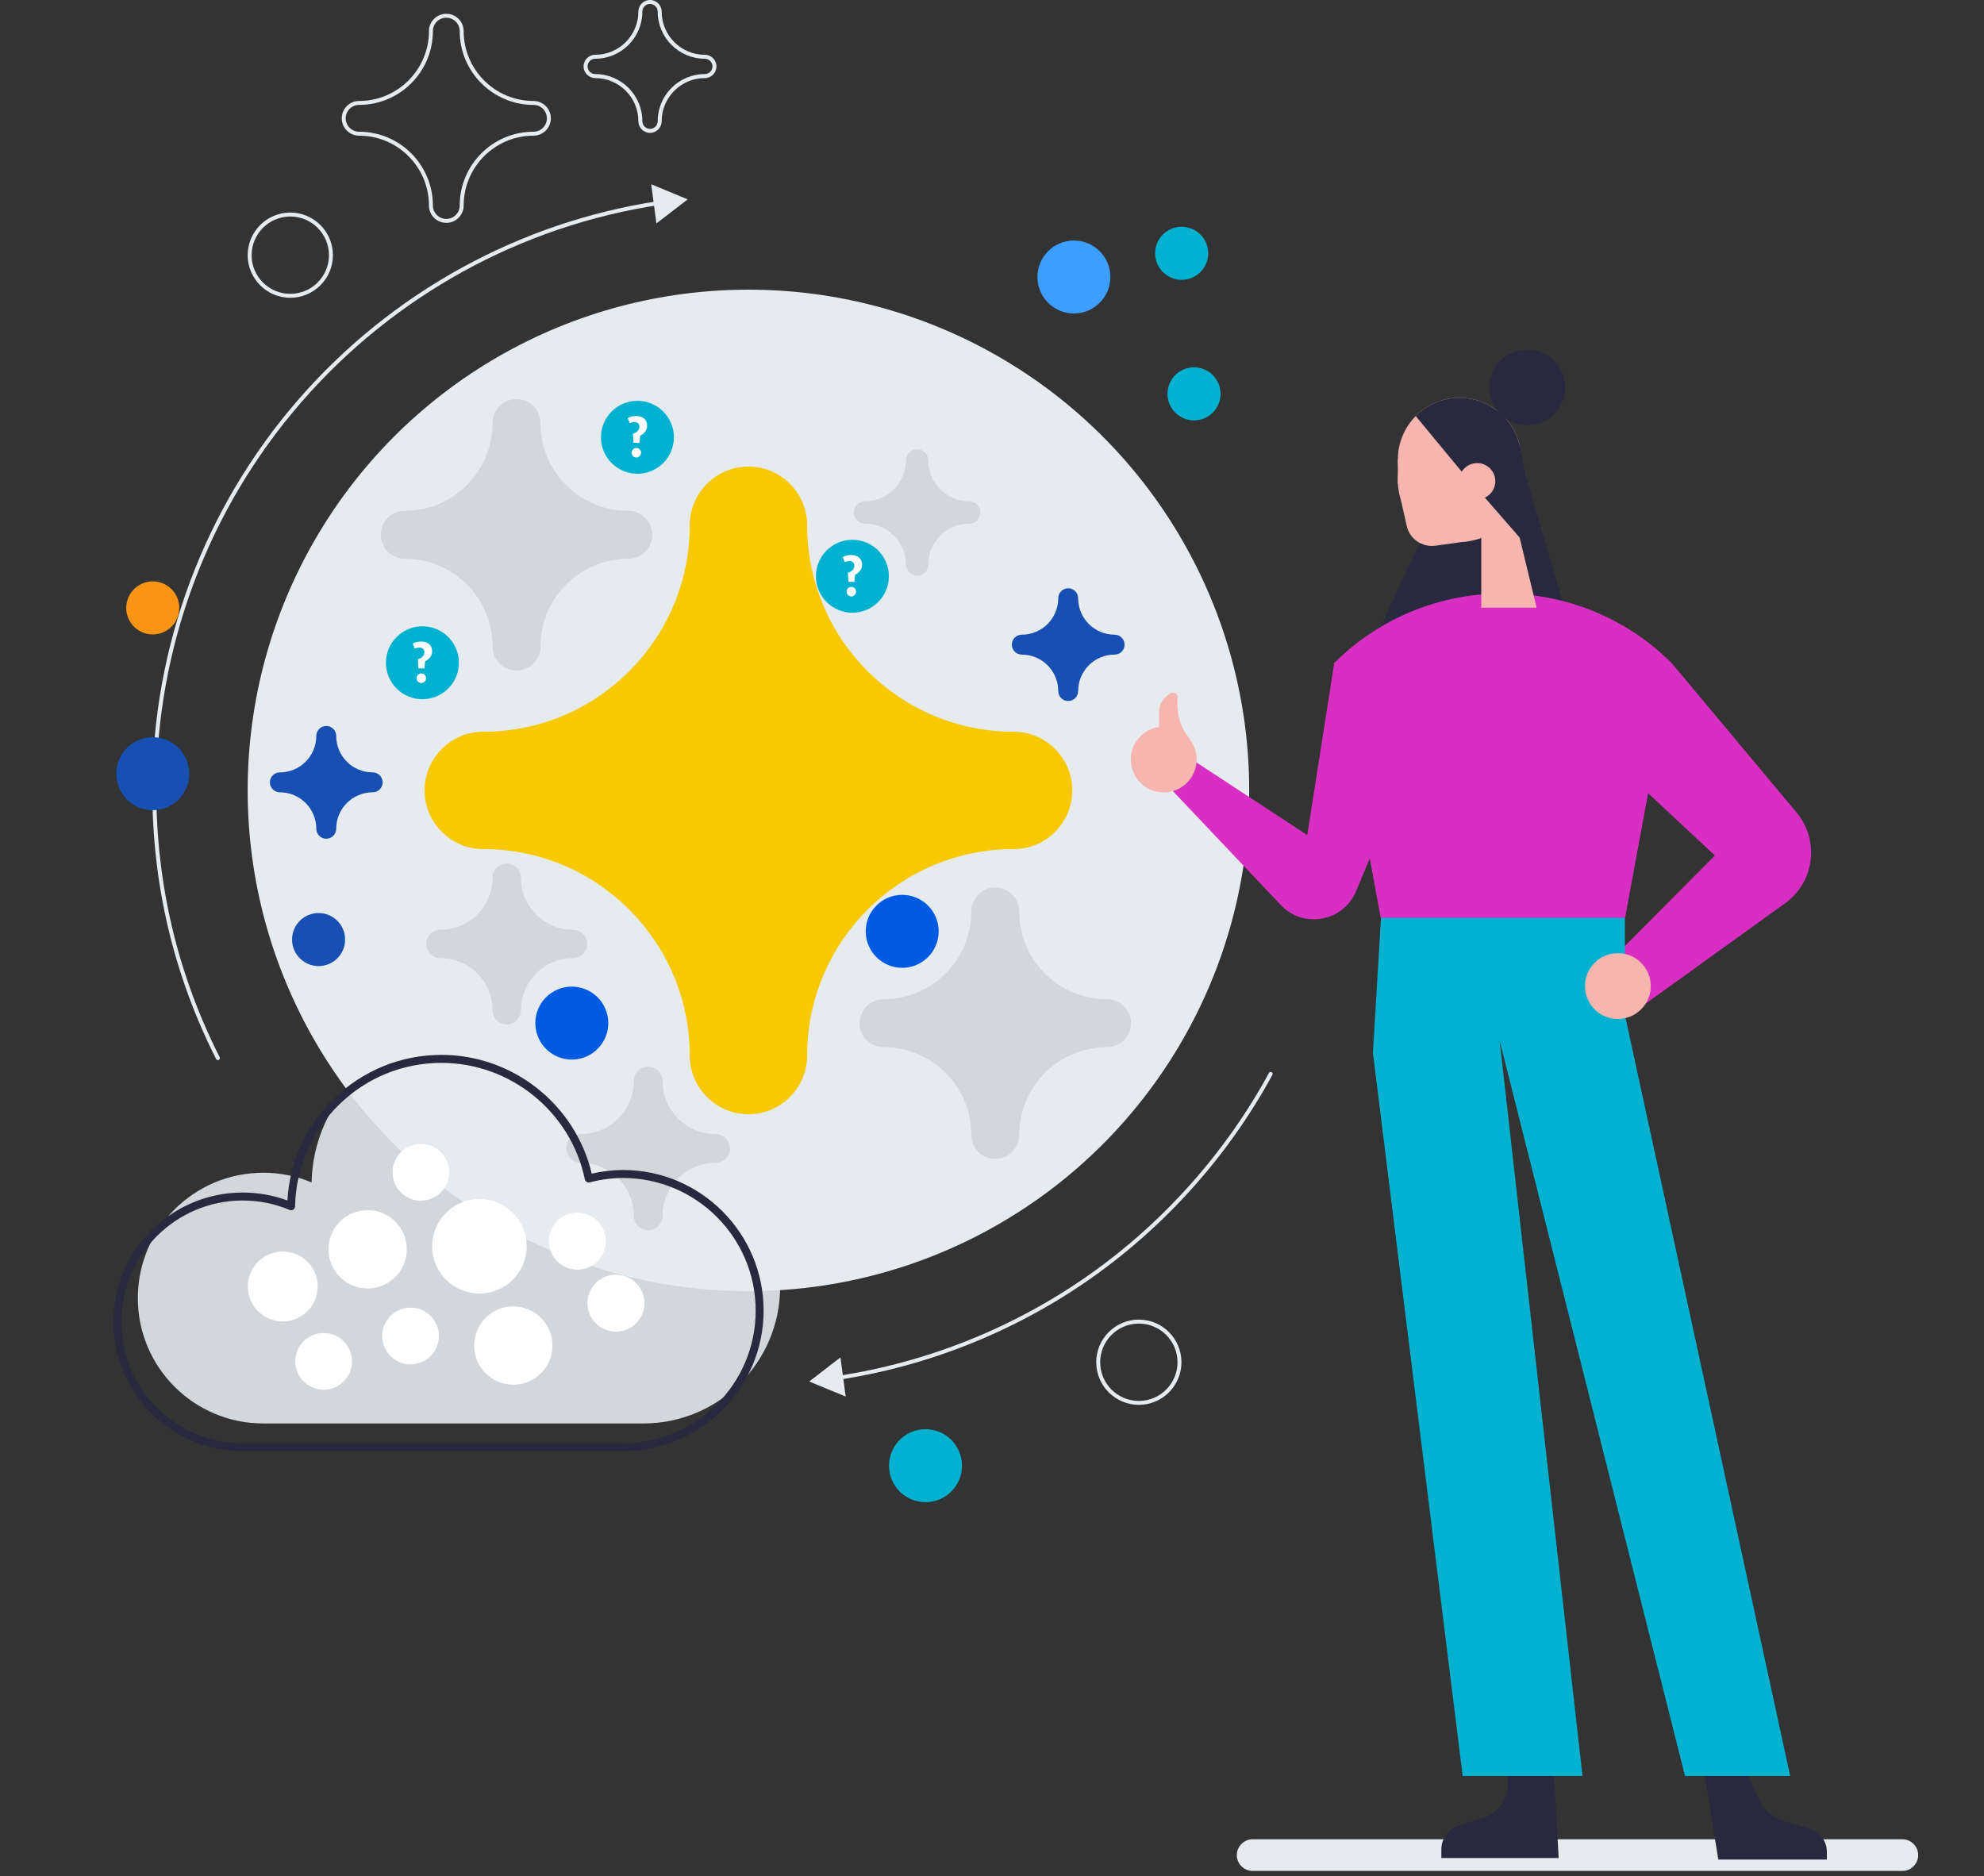 <?xml version="1.0" encoding="UTF-8"?>
<svg id="Ebene_1" xmlns="http://www.w3.org/2000/svg" version="1.1" viewBox="0 0 608 575">
  <rect x="0" y="0" width="608" height="575" fill="#333333" stroke="none"/>
  <!-- Generator: Adobe Illustrator 29.7.0, SVG Export Plug-In . SVG Version: 2.1.1 Build 138)  -->
  <defs>
    <style>
      .st0 {
        fill: #28283e;
      }

      .st1 {
        fill: #005be2;
      }

      .st2 {
        fill: #1750b2;
      }

      .st3 {
        fill: #00b2d0;
      }

      .st4 {
        fill: #d82ec1;
      }

      .st5 {
        fill: #fa9415;
      }

      .st6 {
        fill: #d2d7db;
      }

      .st7 {
        fill: #fff;
      }

      .st8 {
        fill: #3c9eff;
      }

      .st9 {
        fill: #f6b5af;
      }

      .st10 {
        fill: #f8c800;
      }

      .st11 {
        fill: #e6ebef;
      }
    </style>
  </defs>
  <path class="st11" d="M582.98,573.37h-199.1c-2.68,0-4.85-2.18-4.85-4.85s2.18-4.85,4.85-4.85h199.1c2.68,0,4.85,2.18,4.85,4.85s-2.18,4.85-4.85,4.85Z"/>
  <path class="st6" d="M80.64,359.39c5.26,0,10.28,1.07,14.85,2.98.5-25.02,20.93-45.16,46.07-45.16,22.22,0,40.77,15.73,45.13,36.66,3.36-.87,6.87-1.38,10.51-1.38,23.12,0,41.87,18.75,41.87,41.87s-18.75,41.87-41.87,41.87h-116.55c-21.21,0-38.41-17.2-38.41-38.41s17.2-38.41,38.41-38.41h0Z"/>
  <circle class="st11" cx="229.36" cy="242.23" r="153.46"/>
  <circle class="st3" cx="283.62" cy="449.18" r="11.18"/>
  <circle class="st8" cx="329.1" cy="84.89" r="11.18"/>
  <circle class="st3" cx="365.91" cy="120.7" r="8.13"/>
  <circle class="st2" cx="97.63" cy="287.94" r="8.13"/>
  <circle class="st3" cx="362.12" cy="77.63" r="8.13"/>
  <path class="st2" d="M85.75,236.71c6.18,0,11.18-5.01,11.18-11.18,0-1.68,1.37-3.05,3.05-3.05s3.05,1.37,3.05,3.05c0,6.18,5.01,11.18,11.18,11.18,1.68,0,3.05,1.37,3.05,3.05s-1.37,3.05-3.05,3.05c-6.18,0-11.18,5.01-11.18,11.18,0,1.68-1.37,3.05-3.05,3.05s-3.05-1.37-3.05-3.05c0-6.18-5.01-11.18-11.18-11.18-1.68,0-3.05-1.37-3.05-3.05s1.37-3.05,3.05-3.05h0Z"/>
  <path class="st11" d="M136.77,68.3c-2.94,0-5.32-2.39-5.32-5.32,0-11.8-9.6-21.4-21.4-21.4-2.94,0-5.32-2.39-5.32-5.32s2.39-5.32,5.32-5.32c11.8,0,21.4-9.6,21.4-21.4,0-2.94,2.39-5.32,5.32-5.32s5.32,2.39,5.32,5.32c0,11.8,9.6,21.4,21.4,21.4,2.94,0,5.32,2.39,5.32,5.32s-2.39,5.32-5.32,5.32c-11.8,0-21.4,9.6-21.4,21.4,0,2.94-2.39,5.32-5.32,5.32ZM136.77,5.43c-2.26,0-4.11,1.84-4.11,4.11,0,12.47-10.14,22.61-22.61,22.61-2.26,0-4.11,1.84-4.11,4.11s1.84,4.11,4.11,4.11c12.47,0,22.61,10.14,22.61,22.61,0,2.26,1.84,4.11,4.11,4.11s4.11-1.84,4.11-4.11c0-12.47,10.14-22.61,22.61-22.61,2.26,0,4.11-1.84,4.11-4.11s-1.84-4.11-4.11-4.11c-12.47,0-22.61-10.14-22.61-22.61,0-2.26-1.84-4.11-4.11-4.11h0Z"/>
  <path class="st11" d="M199.2,40.72c-1.97,0-3.57-1.6-3.57-3.57,0-7.29-5.93-13.22-13.22-13.22-1.97,0-3.57-1.6-3.57-3.57s1.6-3.57,3.57-3.57c7.29,0,13.22-5.93,13.22-13.22,0-1.97,1.6-3.57,3.57-3.57s3.57,1.6,3.57,3.57c0,7.29,5.93,13.22,13.22,13.22,1.97,0,3.57,1.6,3.57,3.57s-1.6,3.57-3.57,3.57c-7.29,0-13.22,5.93-13.22,13.22,0,1.97-1.6,3.57-3.57,3.57ZM199.2,1.2c-1.3,0-2.35,1.06-2.35,2.36,0,7.96-6.48,14.44-14.44,14.44-1.3,0-2.35,1.06-2.35,2.35s1.06,2.35,2.35,2.35c7.96,0,14.44,6.48,14.44,14.44,0,1.3,1.06,2.35,2.35,2.35s2.35-1.06,2.35-2.35c0-7.96,6.48-14.44,14.44-14.44,1.3,0,2.35-1.06,2.35-2.35s-1.06-2.35-2.35-2.35c-7.96,0-14.44-6.48-14.44-14.44,0-1.3-1.06-2.36-2.35-2.36Z"/>
  <path class="st11" d="M88.96,91.26c-7.2,0-13.06-5.86-13.06-13.06s5.86-13.06,13.06-13.06,13.06,5.86,13.06,13.06-5.86,13.06-13.06,13.06ZM88.96,66.35c-6.53,0-11.85,5.31-11.85,11.85s5.31,11.85,11.85,11.85,11.85-5.31,11.85-11.85-5.31-11.85-11.85-11.85Z"/>
  <path class="st11" d="M349,430.53c-7.2,0-13.06-5.86-13.06-13.06s5.86-13.06,13.06-13.06,13.06,5.86,13.06,13.06-5.86,13.06-13.06,13.06ZM349,405.63c-6.53,0-11.85,5.31-11.85,11.85s5.31,11.85,11.85,11.85,11.85-5.31,11.85-11.85-5.31-11.85-11.85-11.85Z"/>
  <g>
    <path class="st3" d="M272.4,176.6c0-6.18-5.01-11.18-11.18-11.18s-11.18,5.01-11.18,11.18,5.01,11.18,11.18,11.18,11.18-5.01,11.18-11.18Z"/>
    <path class="st7" d="M262.03,176.13l-.18,2.19-1.85-.02-.15-2.83c1.12-.23,1.96-1.05,1.97-2.04,0-.78-.41-1.48-1.47-1.5-.57,0-1.1.15-1.48.36l-.62-1.54c.61-.4,1.52-.68,2.64-.66,2.23.03,3.33,1.29,3.3,3.11-.02,1.42-1.19,2.5-2.15,2.94ZM261.15,182.77c-.94.16-1.72-.57-1.71-1.46,0-.81.67-1.45,1.48-1.44.89.02,1.59.84,1.38,1.78-.12.56-.59,1.02-1.15,1.12h0Z"/>
  </g>
  <g>
    <path class="st3" d="M206.52,134.01c0-6.18-5.01-11.18-11.18-11.18s-11.18,5.01-11.18,11.18,5.01,11.18,11.18,11.18,11.18-5.01,11.18-11.18Z"/>
    <path class="st7" d="M196.15,133.54l-.18,2.19-1.85-.02-.15-2.83c1.12-.23,1.96-1.05,1.97-2.04,0-.78-.41-1.48-1.47-1.5-.57,0-1.1.15-1.48.36l-.62-1.54c.61-.4,1.52-.68,2.64-.66,2.23.03,3.33,1.29,3.3,3.11-.02,1.42-1.19,2.5-2.15,2.94ZM195.27,140.18c-.94.16-1.72-.57-1.71-1.46,0-.81.67-1.45,1.48-1.44.89.02,1.59.84,1.38,1.78-.12.56-.59,1.02-1.15,1.12h0Z"/>
  </g>
  <g>
    <path class="st3" d="M140.63,203.11c0-6.18-5.01-11.18-11.18-11.18s-11.18,5.01-11.18,11.18,5.01,11.18,11.18,11.18,11.18-5.01,11.18-11.18Z"/>
    <path class="st7" d="M130.26,202.65l-.18,2.19-1.85-.02-.15-2.83c1.12-.23,1.96-1.05,1.97-2.04,0-.78-.41-1.48-1.47-1.5-.57,0-1.1.15-1.48.36l-.62-1.54c.61-.4,1.52-.68,2.64-.66,2.23.03,3.33,1.29,3.3,3.11-.02,1.42-1.19,2.5-2.15,2.94ZM129.38,209.29c-.94.16-1.72-.57-1.71-1.46,0-.81.67-1.45,1.48-1.44.89.02,1.59.84,1.38,1.78-.12.56-.59,1.02-1.15,1.12h0Z"/>
  </g>
  <path class="st6" d="M265.08,153.64c6.93,0,12.55-5.62,12.55-12.55,0-1.89,1.54-3.42,3.42-3.42s3.42,1.54,3.42,3.42c0,6.93,5.62,12.55,12.55,12.55,1.89,0,3.42,1.54,3.42,3.42s-1.54,3.42-3.42,3.42c-6.93,0-12.55,5.62-12.55,12.55,0,1.89-1.54,3.42-3.42,3.42s-3.42-1.54-3.42-3.42c0-6.93-5.62-12.55-12.55-12.55-1.89,0-3.42-1.54-3.42-3.42s1.54-3.42,3.42-3.42Z"/>
  <path class="st6" d="M178,347.53c8.96,0,16.22-7.26,16.22-16.22,0-2.44,1.98-4.42,4.42-4.42s4.42,1.98,4.42,4.42c0,8.96,7.26,16.22,16.22,16.22,2.44,0,4.42,1.98,4.42,4.42s-1.98,4.42-4.42,4.42c-8.96,0-16.22,7.26-16.22,16.22,0,2.44-1.98,4.42-4.42,4.42s-4.42-1.98-4.42-4.42c0-8.96-7.26-16.22-16.22-16.22-2.44,0-4.42-1.98-4.42-4.42s1.98-4.42,4.42-4.42Z"/>
  <path class="st6" d="M134.99,284.94c8.81,0,15.95-7.14,15.95-15.95,0-2.4,1.95-4.35,4.35-4.35s4.35,1.95,4.35,4.35c0,8.81,7.14,15.95,15.95,15.95,2.4,0,4.35,1.95,4.35,4.35s-1.95,4.35-4.35,4.35c-8.81,0-15.95,7.14-15.95,15.95,0,2.4-1.95,4.35-4.35,4.35s-4.35-1.95-4.35-4.35c0-8.81-7.14-15.95-15.95-15.95-2.4,0-4.35-1.95-4.35-4.35s1.95-4.35,4.35-4.35Z"/>
  <path class="st6" d="M270.75,306.23c14.86,0,26.91-12.05,26.91-26.91,0-4.05,3.28-7.34,7.34-7.34s7.34,3.28,7.34,7.34c0,14.86,12.05,26.91,26.91,26.91,4.05,0,7.34,3.28,7.34,7.34s-3.28,7.34-7.34,7.34c-14.86,0-26.91,12.05-26.91,26.91,0,4.05-3.28,7.34-7.34,7.34s-7.34-3.28-7.34-7.34c0-14.86-12.05-26.91-26.91-26.91-4.05,0-7.34-3.28-7.34-7.34s3.28-7.34,7.34-7.34Z"/>
  <path class="st6" d="M124.04,156.55c14.86,0,26.91-12.05,26.91-26.91,0-4.05,3.28-7.34,7.34-7.34s7.34,3.28,7.34,7.34c0,14.86,12.05,26.91,26.91,26.91,4.05,0,7.34,3.28,7.34,7.34s-3.28,7.34-7.34,7.34c-14.86,0-26.91,12.05-26.91,26.91,0,4.05-3.28,7.34-7.34,7.34s-7.34-3.28-7.34-7.34c0-14.86-12.05-26.91-26.91-26.91-4.05,0-7.34-3.28-7.34-7.34s3.28-7.34,7.34-7.34Z"/>
  <g>
    <path class="st10" d="M148.1,227.89c36.96,0,66.92-29.96,66.92-66.92,0-7.92,6.42-14.34,14.34-14.34s14.34,6.42,14.34,14.34c0,36.96,29.96,66.92,66.92,66.92,7.92,0,14.34,6.42,14.34,14.34s-6.42,14.34-14.34,14.34c-36.96,0-66.92,29.96-66.92,66.92,0,7.92-6.42,14.34-14.34,14.34s-14.34-6.42-14.34-14.34c0-36.96-29.96-66.92-66.92-66.92-7.92,0-14.34-6.42-14.34-14.34s6.42-14.34,14.34-14.34Z"/>
    <path class="st10" d="M229.36,341.47c-9.91,0-17.98-8.06-17.98-17.98,0-34.9-28.39-63.28-63.28-63.28-9.91,0-17.98-8.06-17.98-17.98s8.06-17.98,17.98-17.98c34.9,0,63.28-28.39,63.28-63.28,0-9.91,8.06-17.98,17.98-17.98s17.98,8.06,17.98,17.98c0,34.9,28.39,63.28,63.28,63.28,9.91,0,17.98,8.06,17.98,17.98s-8.06,17.98-17.98,17.98c-34.9,0-63.28,28.39-63.28,63.28,0,9.91-8.06,17.98-17.98,17.98ZM229.36,150.27c-5.9,0-10.7,4.8-10.7,10.7,0,38.91-31.65,70.56-70.56,70.56-5.9,0-10.7,4.8-10.7,10.7s4.8,10.7,10.7,10.7c38.91,0,70.56,31.65,70.56,70.56,0,5.9,4.8,10.7,10.7,10.7s10.7-4.8,10.7-10.7c0-38.91,31.65-70.56,70.56-70.56,5.9,0,10.7-4.8,10.7-10.7s-4.8-10.7-10.7-10.7c-38.91,0-70.56-31.65-70.56-70.56,0-5.9-4.8-10.7-10.7-10.7Z"/>
  </g>
  <circle class="st1" cx="175.23" cy="313.54" r="11.18"/>
  <circle class="st1" cx="276.48" cy="285.42" r="11.18"/>
  <path class="st2" d="M313.12,194.51c6.18,0,11.18-5.01,11.18-11.18,0-1.68,1.37-3.05,3.05-3.05s3.05,1.37,3.05,3.05c0,6.18,5.01,11.18,11.18,11.18,1.68,0,3.05,1.37,3.05,3.05s-1.37,3.05-3.05,3.05c-6.18,0-11.18,5.01-11.18,11.18,0,1.68-1.37,3.05-3.05,3.05s-3.05-1.37-3.05-3.05c0-6.18-5.01-11.18-11.18-11.18-1.68,0-3.05-1.37-3.05-3.05s1.37-3.05,3.05-3.05Z"/>
  <path class="st0" d="M190.93,444.73h-116.55c-21.85,0-39.63-17.78-39.63-39.63s17.78-39.63,39.63-39.63c4.71,0,9.32.82,13.7,2.43.66-11.78,5.63-22.76,14.1-31.07,8.9-8.73,20.66-13.55,33.12-13.55,21.88,0,41.04,15.24,46.04,36.4,3.23-.74,6.45-1.12,9.59-1.12,23.75,0,43.08,19.33,43.08,43.08s-19.33,43.08-43.08,43.08h0ZM74.38,367.91c-20.51,0-37.2,16.68-37.2,37.2s16.68,37.2,37.2,37.2h116.55c22.42,0,40.65-18.24,40.65-40.65s-18.24-40.65-40.65-40.65c-3.32,0-6.75.45-10.2,1.34-.32.08-.66.03-.95-.15s-.48-.46-.55-.78c-4.3-20.68-22.78-35.69-43.94-35.69-11.83,0-22.99,4.56-31.43,12.85-8.43,8.27-13.2,19.33-13.43,31.12,0,.4-.22.78-.55.99-.34.22-.76.26-1.13.11-4.57-1.92-9.41-2.89-14.38-2.89h0Z"/>
  <circle class="st7" cx="146.92" cy="381.94" r="14.48"/>
  <circle class="st7" cx="112.66" cy="382.86" r="12"/>
  <circle class="st7" cx="157.3" cy="412.36" r="12"/>
  <circle class="st7" cx="86.65" cy="394.25" r="10.71"/>
  <g>
    <circle class="st7" cx="176.92" cy="380.36" r="8.69"/>
    <circle class="st7" cx="176.92" cy="380.36" r="8.69"/>
  </g>
  <circle class="st7" cx="125.82" cy="409.43" r="8.69"/>
  <circle class="st7" cx="99.18" cy="417.2" r="8.69"/>
  <circle class="st7" cx="128.98" cy="359.26" r="8.69"/>
  <g>
    <circle class="st7" cx="188.76" cy="399.37" r="8.69"/>
    <circle class="st7" cx="188.76" cy="399.37" r="8.69"/>
  </g>
  <g>
    <path class="st11" d="M66.77,324.88c-.22,0-.44-.12-.54-.33-12.97-25.66-19.55-53.35-19.55-82.31,0-44.02,15.87-86.53,44.7-119.73,28.54-32.86,67.83-54.5,110.64-60.92.33-.05.64.18.69.51s-.18.64-.51.69c-42.52,6.38-81.56,27.88-109.9,60.52-28.64,32.97-44.4,75.21-44.4,118.93,0,28.77,6.53,56.28,19.42,81.76.15.3.03.66-.27.82-.09.05-.18.06-.27.06h0Z"/>
    <polygon class="st11" points="201.15 68.47 210.75 61.1 199.57 56.47 201.15 68.47"/>
  </g>
  <g>
    <path class="st11" d="M256.62,422.9c-.29,0-.56-.22-.6-.52-.05-.33.18-.64.51-.69,27.8-4.17,54.66-14.99,77.65-31.3,22.58-16,41.49-37.29,54.69-61.56.16-.29.53-.4.82-.24.29.16.4.53.24.82-13.29,24.43-32.33,45.86-55.06,61.97-23.15,16.41-50.19,27.3-78.18,31.51h-.09Z"/>
    <polygon class="st11" points="257.56 415.99 247.98 423.38 259.16 427.99 257.56 415.99"/>
  </g>
  <circle class="st2" cx="46.81" cy="237.12" r="11.18"/>
  <circle class="st5" cx="46.81" cy="186.3" r="8.13"/>
  <polygon class="st0" points="441.15 153.2 421.04 196.56 482.43 196.56 466.76 143.01 441.15 153.2"/>
  <path class="st4" d="M357.46,240.35l35.05,37.02c6.95,7.34,19.13,5.11,23.04-4.21l27.95-66.73-34.71-2.68-8.18,52.17-37.44-24.54-5.7,8.96h0Z"/>
  <path class="st0" d="M475.94,539.21l1.72,30.21h-35.96v-2.61c0-3.4,2.22-6.41,5.47-7.42l7.46-2.31c4.46-1.38,7.49-5.5,7.49-10.16v-7.7h13.81Z"/>
  <path class="st0" d="M522.06,541.94l4.52,27.94h33.26v-2.42c0-3.15-2.05-5.94-5.06-6.87l-7.93-2.46c-3.74-1.16-6.79-3.91-8.33-7.51l-3.7-8.69h-12.77Z"/>
  <path class="st4" d="M408.7,203.35c28.64-28.64,75.08-28.64,103.73,0l-14.51,78.38h-74.71l-14.51-78.38h0Z"/>
  <path class="st4" d="M504.32,307.58l42.73-30.76c9.03-6.49,10.63-19.29,3.51-27.82l-38.14-45.64-26.66,21.71,39.76,37.11-29.74,29.94,8.53,15.47h0Z"/>
  <polygon class="st3" points="423.21 281.28 420.73 322.62 448.24 544.26 484.96 544.26 459.58 318.96 516.37 544.26 548.6 544.26 497.94 310.97 497.94 281.28 423.21 281.28"/>
  <path class="st9" d="M485.71,302.19c0,5.57,4.52,10.09,10.08,10.09,3.59,0,6.74-1.88,8.53-4.7.99-1.56,1.56-3.4,1.56-5.39,0-5.57-4.52-10.08-10.09-10.08-2.81,0-5.36,1.16-7.18,3.02-1.8,1.82-2.9,4.31-2.9,7.07h0Z"/>
  <path class="st9" d="M346.54,232.75c0,5.57,4.52,10.09,10.08,10.09,3.59,0,6.74-1.88,8.53-4.7.99-1.56,1.56-3.4,1.56-5.39,0-5.57-4.52-10.08-10.09-10.08-2.81,0-5.36,1.16-7.18,3.02-1.8,1.82-2.9,4.31-2.9,7.07h0Z"/>
  <polygon class="st9" points="462.82 152.88 470.9 186.23 453.94 186.23 453.94 162.53 462.82 152.88"/>
  <g>
    <path class="st9" d="M428.38,140.82c0,10.46,8.44,18.92,18.92,18.92,8.17,0,15.15-5.19,17.8-12.49.71-1.98,1.11-4.16,1.11-6.42,0-10.42-8.48-18.92-18.92-18.92-5.23,0-10,2.14-13.44,5.59-3.37,3.41-5.47,8.13-5.47,13.32h0Z"/>
    <circle class="st9" cx="447.28" cy="147.16" r="18.92"/>
    <path class="st9" d="M439.96,167.23l10-1.39-2.67-18.69-18.46,3.92,2.2,9.83c.8,4.16,4.74,6.95,8.94,6.33h0Z"/>
    <polygon class="st9" points="428.37 148.35 466.2 148.35 466.2 138.52 428.38 140.82 428.37 148.35"/>
    <path class="st0" d="M433.85,127.5l16.33,19.75h16.02v-6.42c0-10.42-8.48-18.92-18.92-18.92-5.23,0-10,2.14-13.44,5.59h0Z"/>
    <path class="st0" d="M456.41,118.73c0,6.41,5.2,11.61,11.59,11.61,4.13,0,7.76-2.15,9.81-5.41,1.13-1.8,1.8-3.91,1.8-6.2,0-6.41-5.2-11.59-11.6-11.59-3.23,0-6.17,1.33-8.26,3.46-2.07,2.09-3.33,4.96-3.33,8.13h0Z"/>
    <polygon class="st0" points="453.95 151.25 468.48 167.94 468.42 151.03 465.79 136.47 453.95 151.25"/>
    <circle class="st9" cx="452.68" cy="147.48" r="5.56"/>
  </g>
  <path class="st9" d="M364.66,226.41c-3.79-4.25-4.05-9.47-3.78-12.58.11-1.22-1.27-2-2.3-1.32-2.25,1.46-3.4,3.4-3.4,6v7.2l9.48.7h0Z"/>
</svg>